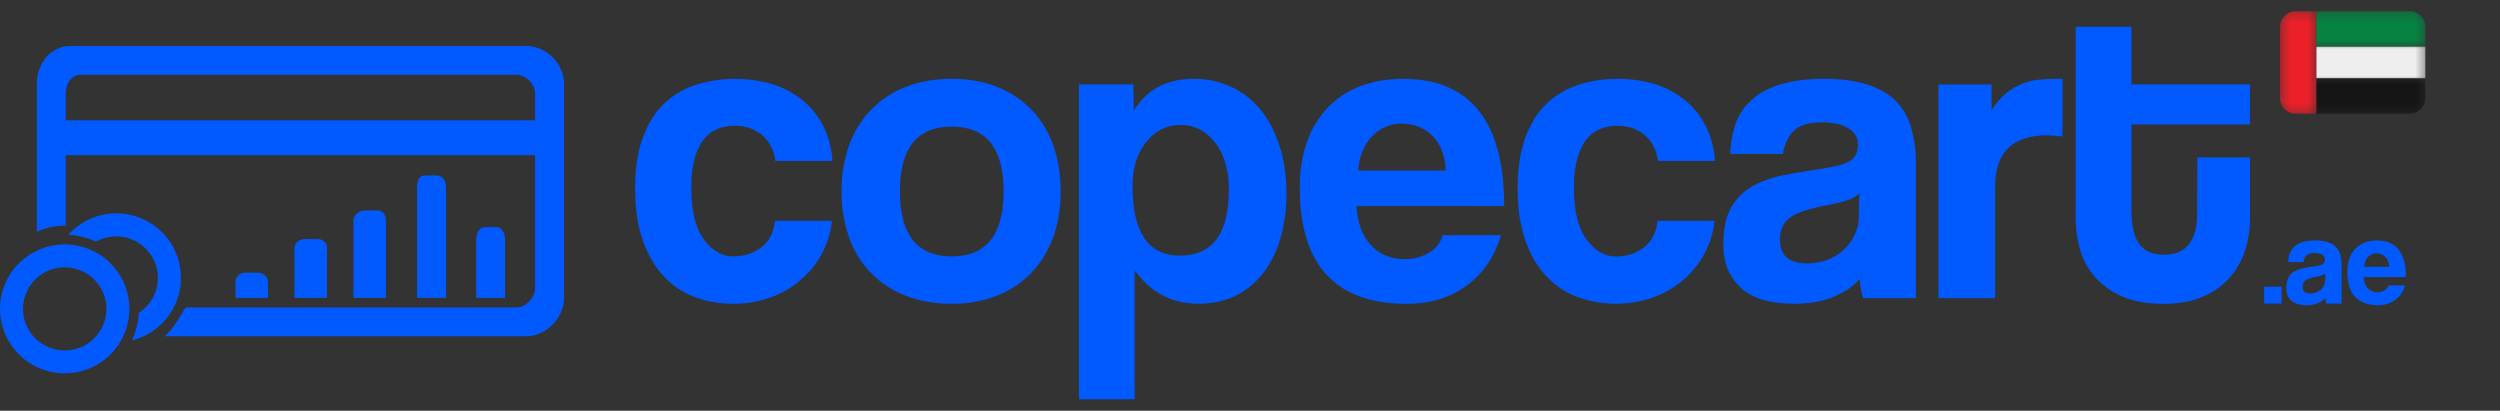 <svg width="280" height="46" viewBox="0 0 280 46" fill="none" xmlns="http://www.w3.org/2000/svg">
<rect x="0" y="0" width="280" height="46" fill="#333333" stroke="none"/>
<g clip-path="url(#clip0_4411_323)">
<path d="M93.182 24.735C93.039 26.065 92.632 27.354 91.987 28.527C91.37 29.64 90.551 30.63 89.571 31.445C88.575 32.267 87.442 32.909 86.223 33.343C84.915 33.805 83.537 34.035 82.15 34.023C80.623 34.04 79.108 33.766 77.685 33.217C76.346 32.69 75.151 31.857 74.195 30.785C73.227 29.702 72.474 28.358 71.935 26.753C71.396 25.148 71.126 23.276 71.126 21.137C71.126 18.997 71.396 17.149 71.935 15.593C72.474 14.037 73.23 12.765 74.204 11.776C75.196 10.777 76.407 10.02 77.742 9.564C80.622 8.625 83.722 8.591 86.622 9.465C87.855 9.858 89 10.486 89.992 11.314C90.946 12.117 91.719 13.111 92.262 14.232C92.826 15.422 93.156 16.709 93.232 18.023H86.839C86.676 16.792 86.181 15.828 85.356 15.131C84.531 14.434 83.512 14.085 82.3 14.084C81.651 14.077 81.006 14.191 80.398 14.42C79.794 14.66 79.264 15.054 78.861 15.562C78.421 16.099 78.072 16.813 77.811 17.702C77.552 18.592 77.422 19.686 77.421 20.984C77.421 23.61 77.893 25.556 78.836 26.82C79.78 28.085 80.87 28.717 82.105 28.717C83.34 28.717 84.398 28.377 85.276 27.696C86.155 27.016 86.66 26.027 86.789 24.73L93.182 24.735Z" fill="#005AFF"/>
<path d="M106.594 34.02C104.643 34.02 102.903 33.712 101.374 33.096C99.905 32.53 98.579 31.649 97.491 30.514C96.403 29.379 95.579 28.019 95.079 26.53C94.512 24.889 94.231 23.162 94.25 21.425C94.229 19.67 94.518 17.925 95.103 16.27C95.631 14.782 96.471 13.422 97.567 12.283C98.663 11.166 99.986 10.296 101.447 9.73C102.959 9.13 104.675 8.83 106.594 8.83C108.482 8.83 110.173 9.13 111.668 9.73C113.11 10.294 114.416 11.155 115.499 12.259C116.585 13.393 117.416 14.743 117.939 16.222C118.508 17.778 118.792 19.512 118.792 21.425C118.792 23.338 118.508 25.065 117.939 26.604C117.41 28.079 116.579 29.429 115.499 30.567C114.416 31.688 113.1 32.559 111.644 33.12C110.034 33.737 108.32 34.043 106.594 34.02ZM106.594 28.719C110.465 28.719 112.4 26.287 112.4 21.424C112.4 16.595 110.465 14.179 106.594 14.178C102.724 14.178 100.788 16.593 100.788 21.424C100.788 26.287 102.723 28.719 106.594 28.719Z" fill="#005AFF"/>
<path d="M143.289 16.271C142.766 14.683 142.051 13.339 141.141 12.24C140.253 11.154 139.125 10.286 137.846 9.705C136.535 9.117 135.111 8.818 133.674 8.83C130.679 8.83 128.452 10.014 126.989 12.38L126.94 9.462H120.844V44.72H127.089V30.271C128.878 32.769 131.252 34.017 134.213 34.017C135.774 34.017 137.166 33.717 138.392 33.117C139.611 32.519 140.673 31.645 141.492 30.564C142.374 29.391 143.028 28.063 143.419 26.65C143.874 25.028 144.096 23.349 144.079 21.665C144.072 19.657 143.809 17.86 143.289 16.271ZM132.164 28.631C128.617 28.631 126.844 26.037 126.845 20.849C126.845 18.807 127.357 17.154 128.382 15.889C129.406 14.624 130.683 13.992 132.213 13.992C133.806 13.992 135.109 14.664 136.122 16.007C137.134 17.351 137.638 19.093 137.634 21.235C137.63 26.162 135.807 28.625 132.164 28.624V28.631Z" fill="#005AFF"/>
<path d="M151.92 23.085C152.019 24.902 152.548 26.345 153.507 27.414C154.466 28.484 155.724 29.018 157.281 29.018C158.248 29.038 159.201 28.794 160.038 28.313C160.414 28.105 160.744 27.823 161.008 27.485C161.273 27.146 161.466 26.758 161.576 26.343H168.113C167.366 28.807 166.063 30.704 164.204 32.033C162.346 33.362 160.134 34.027 157.568 34.028C149.571 34.028 145.571 29.684 145.571 20.996C145.571 19.15 145.831 17.48 146.352 15.988C146.833 14.562 147.608 13.251 148.626 12.14C149.637 11.058 150.882 10.219 152.266 9.684C153.695 9.117 155.338 8.834 157.194 8.834C160.902 8.834 163.707 10.017 165.61 12.383C167.514 14.75 168.465 18.316 168.465 23.083L151.92 23.085ZM161.924 19.098C161.908 18.306 161.751 17.524 161.46 16.787C161.212 16.167 160.839 15.604 160.362 15.135C159.917 14.704 159.385 14.372 158.801 14.162C158.222 13.952 157.611 13.845 156.996 13.845C156.381 13.839 155.772 13.96 155.205 14.198C154.639 14.436 154.127 14.787 153.703 15.23C152.775 16.155 152.246 17.443 152.116 19.097L161.924 19.098Z" fill="#005AFF"/>
<path d="M192.03 24.733C191.887 26.063 191.481 27.352 190.834 28.525C190.218 29.639 189.398 30.628 188.418 31.443C187.424 32.264 186.293 32.906 185.077 33.34C182.302 34.287 179.284 34.244 176.538 33.218C175.199 32.692 174.004 31.859 173.049 30.786C172.073 29.701 171.316 28.357 170.779 26.756C170.242 25.154 169.972 23.282 169.971 21.139C169.971 18.998 170.24 17.15 170.779 15.594C171.318 14.038 172.075 12.766 173.049 11.777C174.041 10.778 175.252 10.021 176.586 9.565C178.071 9.062 179.63 8.815 181.197 8.835C182.645 8.818 184.086 9.031 185.466 9.467C186.699 9.859 187.844 10.487 188.837 11.315C189.79 12.118 190.562 13.113 191.105 14.233C191.672 15.423 192.004 16.711 192.081 18.026H185.689C185.525 16.794 185.031 15.83 184.206 15.133C183.381 14.437 182.365 14.088 181.157 14.087C180.507 14.081 179.861 14.197 179.254 14.428C178.65 14.668 178.12 15.062 177.717 15.57C177.277 16.107 176.928 16.821 176.667 17.71C176.406 18.599 176.276 19.694 176.278 20.992C176.278 23.618 176.75 25.564 177.693 26.828C178.636 28.093 179.726 28.725 180.962 28.725C182.198 28.725 183.256 28.385 184.133 27.704C185.011 27.023 185.515 26.035 185.646 24.738L192.03 24.733Z" fill="#005AFF"/>
<path d="M208.67 33.393C208.46 32.696 208.329 31.978 208.28 31.253C207.531 32.096 206.539 32.768 205.304 33.268C204.069 33.768 202.638 34.019 201.009 34.022C198.244 34.022 196.22 33.413 194.936 32.197C193.651 30.981 193.009 29.401 193.008 27.456C193.008 25.737 193.284 24.367 193.837 23.346C194.366 22.35 195.158 21.518 196.128 20.939C197.211 20.316 198.391 19.88 199.618 19.65C200.966 19.375 202.438 19.124 204.034 18.897C205.63 18.669 206.703 18.369 207.255 17.997C207.807 17.625 208.084 17.017 208.084 16.174C208.084 15.395 207.717 14.787 206.985 14.349C206.252 13.911 205.268 13.694 204.03 13.697C202.566 13.697 201.517 14.022 200.883 14.67C200.248 15.319 199.852 16.176 199.693 17.243H193.786C193.805 16.083 194.011 14.934 194.395 13.839C194.763 12.81 195.384 11.891 196.201 11.164C197.03 10.419 198.111 9.844 199.446 9.437C200.78 9.031 202.407 8.828 204.325 8.83C206.213 8.83 207.814 9.041 209.131 9.463C210.447 9.885 211.505 10.492 212.303 11.286C213.119 12.115 213.715 13.135 214.035 14.252C214.41 15.556 214.591 16.908 214.574 18.264V33.393H208.67ZM208.232 21.676C207.905 22.002 207.434 22.261 206.816 22.454C205.934 22.712 205.038 22.924 204.132 23.087C202.31 23.445 201.058 23.899 200.376 24.449C199.694 24.999 199.353 25.793 199.351 26.831C199.351 28.616 200.376 29.507 202.425 29.506C203.201 29.514 203.97 29.373 204.694 29.092C206.022 28.59 207.105 27.598 207.718 26.321C208.026 25.694 208.185 25.004 208.182 24.306L208.232 21.676Z" fill="#005AFF"/>
<path d="M217.103 33.393V9.465H223.055V12.335C223.494 11.619 224.046 10.978 224.69 10.438C225.221 10.007 225.811 9.655 226.442 9.393C227.028 9.154 227.644 8.999 228.273 8.931C228.905 8.865 229.54 8.833 230.175 8.834H231.005V15.302C230.426 15.206 229.84 15.157 229.253 15.156C225.381 15.156 223.447 17.085 223.447 20.943V33.393H217.103Z" fill="#005AFF"/>
<path d="M246.096 17.634H252V24.443C252.006 25.674 251.817 26.898 251.44 28.071C251.077 29.203 250.48 30.247 249.687 31.135C248.85 32.056 247.816 32.778 246.662 33.25C245.442 33.768 243.986 34.028 242.295 34.029C240.539 34.029 239.043 33.769 237.806 33.25C236.647 32.786 235.605 32.072 234.756 31.159C233.953 30.278 233.357 29.229 233.014 28.09C232.651 26.891 232.468 25.645 232.475 24.393V3L238.72 3V9.463H251.992V13.939H238.72V23.762C238.72 25.285 239.005 26.46 239.575 27.287C240.144 28.115 241.079 28.528 242.38 28.527C243.648 28.527 244.584 28.124 245.186 27.318C245.789 26.512 246.089 25.361 246.088 23.866L246.096 17.634Z" fill="#005AFF"/>
<path d="M28.861 30.54H27.486C26.876 30.54 26.37 30.983 26.37 31.592V33.361H30.01V31.592C30.01 30.983 29.47 30.54 28.861 30.54Z" fill="#005AFF"/>
<path d="M35.561 26.774H34.186C33.575 26.774 32.982 27.168 32.982 27.777V33.358H36.622V27.777C36.622 27.168 36.172 26.774 35.561 26.774Z" fill="#005AFF"/>
<path d="M42.251 23.561H40.876C40.266 23.561 39.585 24.081 39.585 24.689V33.368H43.224V24.689C43.224 24.081 42.862 23.561 42.251 23.561Z" fill="#005AFF"/>
<path d="M48.929 19.655H47.556C46.945 19.655 46.715 20.259 46.715 20.864V33.358H49.95V20.864C49.95 20.255 49.546 19.655 48.929 19.655Z" fill="#005AFF"/>
<path d="M55.634 25.436H54.261C53.65 25.436 53.332 26.219 53.332 26.828V33.362H56.567V26.828C56.567 26.219 56.246 25.436 55.634 25.436Z" fill="#005AFF"/>
<path d="M7.245 27.371C5.812 27.371 4.411 27.795 3.22 28.588C2.029 29.382 1.1 30.509 0.552 31.829C0.003 33.148 -0.14 34.6 0.139 36.001C0.419 37.402 1.109 38.689 2.122 39.699C3.135 40.708 4.426 41.396 5.832 41.675C7.237 41.953 8.694 41.81 10.018 41.264C11.342 40.717 12.473 39.792 13.27 38.604C14.066 37.417 14.491 36.02 14.491 34.592C14.491 33.644 14.303 32.705 13.939 31.829C13.575 30.953 13.042 30.156 12.369 29.486C11.696 28.815 10.897 28.283 10.018 27.92C9.139 27.558 8.197 27.371 7.245 27.371ZM7.245 39.248C6.322 39.247 5.419 38.974 4.651 38.462C3.883 37.951 3.284 37.224 2.931 36.373C2.578 35.522 2.485 34.586 2.666 33.683C2.846 32.78 3.291 31.951 3.944 31.3C4.598 30.649 5.43 30.206 6.336 30.026C7.242 29.847 8.181 29.939 9.034 30.292C9.888 30.644 10.617 31.241 11.13 32.006C11.643 32.772 11.917 33.672 11.917 34.592C11.917 35.204 11.796 35.809 11.562 36.374C11.327 36.939 10.983 37.452 10.549 37.885C10.115 38.317 9.6 38.66 9.033 38.894C8.466 39.127 7.859 39.248 7.245 39.248Z" fill="#005AFF"/>
<path d="M58.943 5.149L7.9 5.149C5.676 5.149 4.126 7.128 4.126 9.35V25.973C5.102 25.507 6.17 25.266 7.252 25.268H7.361V17.375H59.931V32.253C59.931 33.319 58.879 34.437 57.808 34.437H20.781C20.283 35.243 19.486 36.721 18.465 37.661H58.943C61.174 37.661 63.166 35.606 63.166 33.384V9.35C63.166 7.128 61.174 5.149 58.943 5.149ZM59.931 13.479H7.361V10.483C7.361 9.408 7.97 8.374 9.041 8.374H57.808C58.879 8.374 59.931 9.415 59.931 10.483V13.479Z" fill="#005AFF"/>
<path d="M13.033 23.897C12.016 23.896 11.009 24.109 10.08 24.523C9.151 24.936 8.32 25.541 7.642 26.297C8.715 26.346 9.768 26.605 10.742 27.058C11.801 26.472 13.047 26.318 14.218 26.63C15.389 26.942 16.392 27.694 17.016 28.73C17.64 29.765 17.837 31.001 17.564 32.178C17.291 33.354 16.57 34.379 15.553 35.036C15.496 36.107 15.228 37.157 14.766 38.126C16.484 37.703 17.987 36.667 18.992 35.215C19.997 33.763 20.433 31.994 20.219 30.243C20.006 28.492 19.156 26.88 17.831 25.71C16.506 24.541 14.803 23.897 13.033 23.897Z" fill="#005AFF"/>
</g>
<g clip-path="url(#clip1_4411_323)">
<mask id="mask0_4411_323" style="mask-type:luminance" maskUnits="userSpaceOnUse" x="258" y="1" width="14" height="5">
<path d="M258.821 1.251H271.643V5.353H258.821V1.251Z" fill="white"/>
</mask>
<g mask="url(#mask0_4411_323)">
<path d="M269.832 1.251H259.43V5.232H271.64V3.02C271.64 2.042 270.83 1.251 269.832 1.251Z" fill="#068241"/>
</g>
<mask id="mask1_4411_323" style="mask-type:luminance" maskUnits="userSpaceOnUse" x="258" y="4" width="14" height="6">
<path d="M258.821 4.693H271.643V9.313H258.821V4.693Z" fill="white"/>
</mask>
<g mask="url(#mask1_4411_323)">
<path d="M259.43 5.232H271.64V8.769H259.43V5.232Z" fill="#EEEEEE"/>
</g>
<mask id="mask2_4411_323" style="mask-type:luminance" maskUnits="userSpaceOnUse" x="258" y="8" width="14" height="5">
<path d="M258.821 8.653H271.643V12.749H258.821V8.653Z" fill="white"/>
</mask>
<g mask="url(#mask2_4411_323)">
<path d="M259.43 12.75H269.832C270.83 12.75 271.64 11.956 271.64 10.981V8.769H259.43V12.75Z" fill="#141414"/>
</g>
<mask id="mask3_4411_323" style="mask-type:luminance" maskUnits="userSpaceOnUse" x="255" y="1" width="5" height="12">
<path d="M255.357 1.251H259.501V12.749H255.357V1.251Z" fill="white"/>
</mask>
<g mask="url(#mask3_4411_323)">
<path d="M257.169 1.251C256.171 1.251 255.36 2.042 255.36 3.02V10.981C255.36 11.955 256.171 12.749 257.169 12.749H259.43V1.251H257.169Z" fill="#EC2028"/>
</g>
</g>
<path d="M255.538 34H253.592V32.11H255.538V34Z" fill="#005AFF"/>
<path d="M260.417 31.382L260.431 30.626C260.249 30.808 259.927 30.906 259.255 31.032C258.219 31.228 257.883 31.522 257.883 32.11C257.883 32.628 258.191 32.88 258.765 32.88C259.703 32.88 260.403 32.194 260.417 31.382ZM262.251 34H260.557C260.501 33.832 260.459 33.594 260.445 33.384C260.011 33.86 259.283 34.182 258.359 34.182C256.791 34.182 256.063 33.412 256.063 32.292C256.063 30.304 257.393 30.08 259.227 29.828C260.137 29.702 260.389 29.52 260.389 29.044C260.389 28.596 259.941 28.33 259.227 28.33C258.401 28.33 258.065 28.736 257.981 29.352H256.287C256.315 27.924 257.099 26.93 259.311 26.93C261.495 26.93 262.251 27.91 262.251 29.646V34Z" fill="#005AFF"/>
<path d="M264.776 29.884H267.59C267.562 28.862 266.89 28.372 266.176 28.372C265.448 28.372 264.846 28.932 264.776 29.884ZM269.466 31.032H264.72C264.776 32.068 265.364 32.74 266.26 32.74C266.848 32.74 267.366 32.446 267.492 31.97H269.368C268.948 33.384 267.814 34.182 266.344 34.182C264.048 34.182 262.9 32.922 262.9 30.43C262.9 28.302 264.118 26.93 266.232 26.93C268.346 26.93 269.466 28.302 269.466 31.032Z" fill="#005AFF"/>
<defs>
<clipPath id="clip0_4411_323">
<rect width="252" height="42" fill="white" transform="translate(0 3)"/>
</clipPath>
<clipPath id="clip1_4411_323">
<rect width="17" height="12" fill="white" transform="translate(255 1)"/>
</clipPath>
</defs>
</svg>
